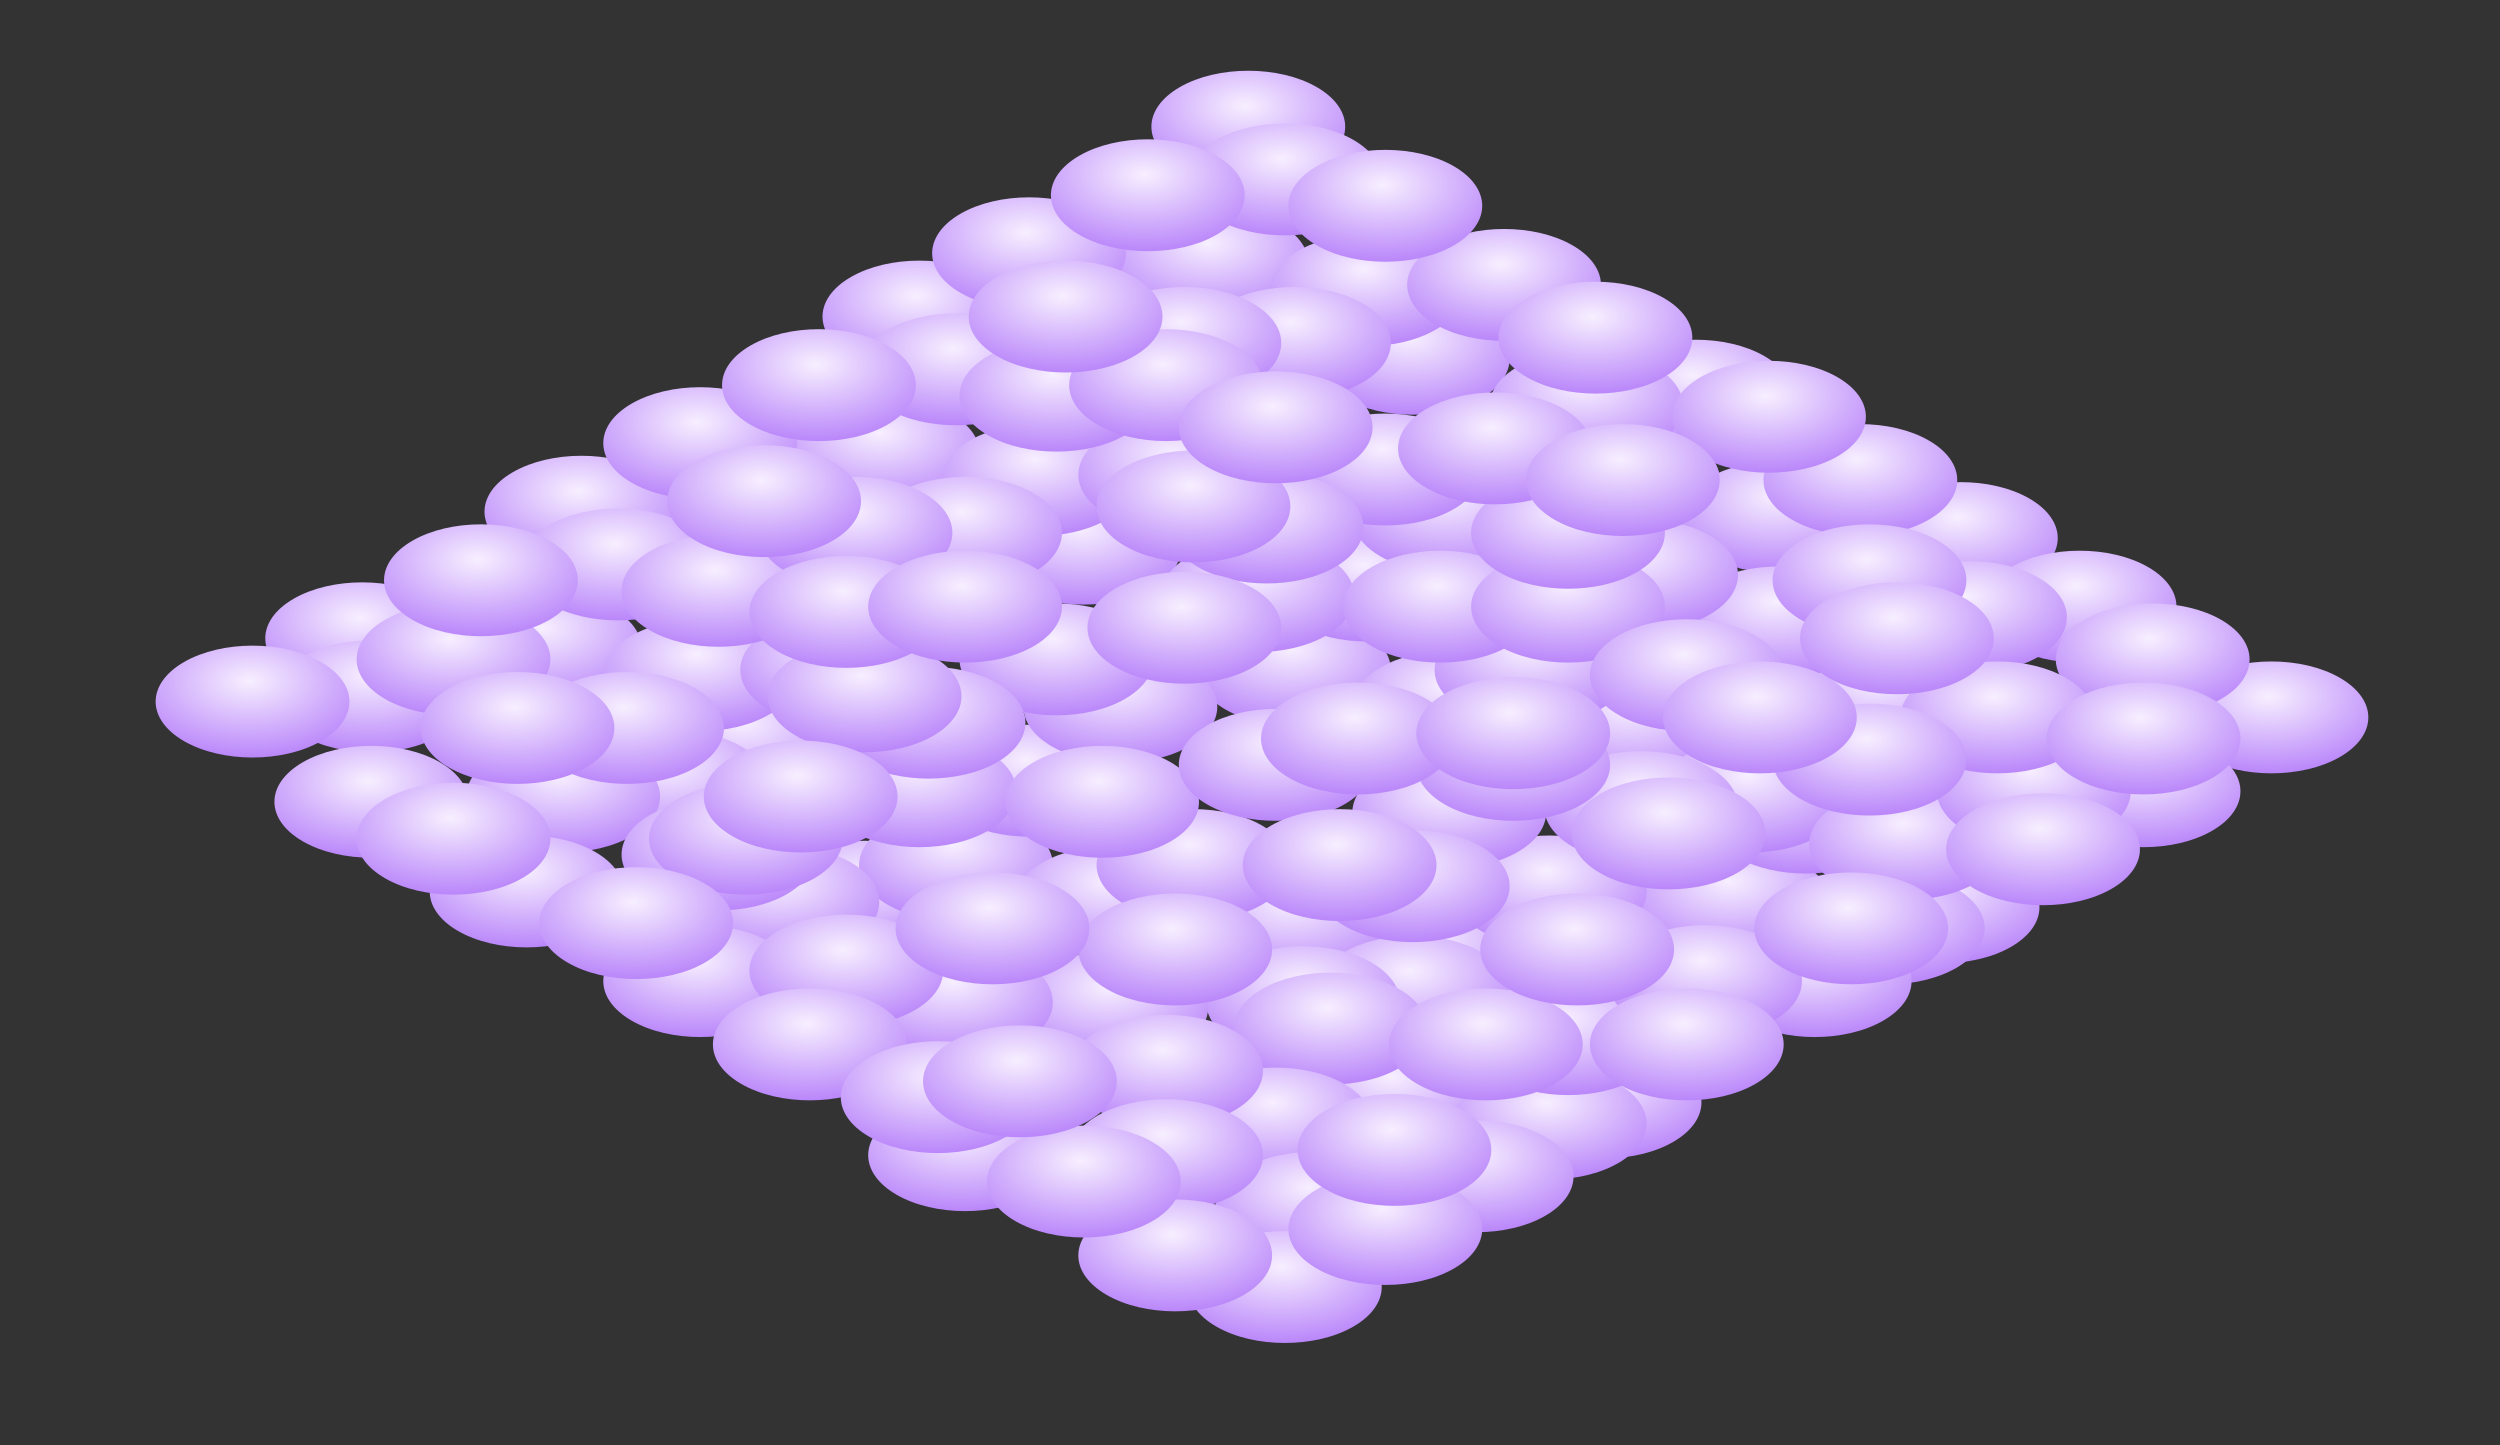 <svg xmlns="http://www.w3.org/2000/svg" width="237" height="137" fill="none"><rect width="100%" height="100%" fill="#333333" stroke="none"/><g clip-path="url(#a)"><circle cx="7.5" cy="7.5" r="7.5" fill="url(#b)" transform="matrix(.866 .5 -.866 .5 118.338 4.51)"/><circle cx="7.5" cy="7.5" r="7.5" fill="url(#c)" transform="matrix(.866 .5 -.866 .5 87.16 22.51)"/><circle cx="7.5" cy="7.5" r="7.5" fill="url(#d)" transform="matrix(.866 .5 -.866 .5 167.701 65.01)"/><circle cx="7.5" cy="7.5" r="7.5" fill="url(#e)" transform="matrix(.866 .5 -.866 .5 55.117 41.01)"/><circle cx="7.5" cy="7.5" r="7.5" fill="url(#f)" transform="matrix(.866 .5 -.866 .5 135.658 83.51)"/><circle cx="7.5" cy="7.5" r="7.5" fill="url(#g)" transform="matrix(.866 .5 -.866 .5 215.332 60.51)"/><circle cx="7.5" cy="7.5" r="7.5" fill="url(#h)" transform="matrix(.866 .5 -.866 .5 184.156 78.51)"/><circle cx="7.5" cy="7.5" r="7.5" fill="url(#i)" transform="matrix(.866 .5 -.866 .5 152.113 97.01)"/><circle cx="7.5" cy="7.5" r="7.5" fill="url(#j)" transform="matrix(.866 .5 -.866 .5 81.965 77.51)"/><circle cx="7.5" cy="7.5" r="7.5" fill="url(#k)" transform="matrix(.866 .5 -.866 .5 185.889 43.51)"/><circle cx="7.5" cy="7.5" r="7.5" fill="url(#l)" transform="matrix(.866 .5 -.866 .5 154.711 61.51)"/><circle cx="7.5" cy="7.5" r="7.5" fill="url(#m)" transform="matrix(.866 .5 -.866 .5 122.668 80.01)"/><circle cx="7.5" cy="7.5" r="7.5" fill="url(#n)" transform="matrix(.866 .5 -.866 .5 52.52 60.51)"/><circle cx="7.5" cy="7.5" r="7.5" fill="url(#o)" transform="matrix(.866 .5 -.866 .5 153.846 38.01)"/><circle cx="7.5" cy="7.5" r="7.5" fill="url(#p)" transform="matrix(.866 .5 -.866 .5 122.668 56.01)"/><circle cx="7.5" cy="7.5" r="7.5" fill="url(#q)" transform="matrix(.866 .5 -.866 .5 90.625 74.51)"/><circle cx="7.5" cy="7.5" r="7.5" fill="url(#r)" transform="matrix(.866 .5 -.866 .5 133.926 26.51)"/><circle cx="7.5" cy="7.5" r="7.5" fill="url(#s)" transform="matrix(.866 .5 -.866 .5 102.75 44.51)"/><circle cx="7.5" cy="7.5" r="7.5" fill="url(#t)" transform="matrix(.866 .5 -.866 .5 70.707 63.01)"/><circle cx="7.5" cy="7.5" r="7.5" fill="url(#u)" transform="matrix(.866 .5 -.866 .5 114.873 17.51)"/><circle cx="7.5" cy="7.5" r="7.5" fill="url(#v)" transform="matrix(.866 .5 -.866 .5 83.697 35.51)"/><circle cx="7.5" cy="7.5" r="7.5" fill="url(#w)" transform="matrix(.866 .5 -.866 .5 164.236 78.01)"/><circle cx="7.5" cy="7.5" r="7.5" fill="url(#x)" transform="matrix(.866 .5 -.866 .5 51.654 54.01)"/><circle cx="7.5" cy="7.5" r="7.5" fill="url(#y)" transform="matrix(.866 .5 -.866 .5 132.193 96.51)"/><circle cx="7.5" cy="7.5" r="7.5" fill="url(#z)" transform="matrix(.866 .5 -.866 .5 97.553 16.51)"/><circle cx="7.5" cy="7.5" r="7.5" fill="url(#A)" transform="matrix(.866 .5 -.866 .5 178.094 59.01)"/><circle cx="7.5" cy="7.5" r="7.5" fill="url(#B)" transform="matrix(.866 .5 -.866 .5 66.377 34.51)"/><circle cx="7.5" cy="7.5" r="7.5" fill="url(#C)" transform="matrix(.866 .5 -.866 .5 146.916 77.01)"/><circle cx="7.5" cy="7.5" r="7.5" fill="url(#D)" transform="matrix(.866 .5 -.866 .5 34.334 53.01)"/><circle cx="7.5" cy="7.5" r="7.5" fill="url(#E)" transform="matrix(.866 .5 -.866 .5 121.803 9.51)"/><circle cx="7.5" cy="7.5" r="7.5" fill="url(#F)" transform="matrix(.866 .5 -.866 .5 90.625 27.51)"/><circle cx="7.5" cy="7.5" r="7.5" fill="url(#G)" transform="matrix(.866 .5 -.866 .5 171.166 70.01)"/><circle cx="7.5" cy="7.5" r="7.5" fill="url(#H)" transform="matrix(.866 .5 -.866 .5 58.582 46.01)"/><circle cx="7.5" cy="7.5" r="7.5" fill="url(#I)" transform="matrix(.866 .5 -.866 .5 139.123 88.51)"/><circle cx="7.5" cy="7.5" r="7.5" fill="url(#J)" transform="matrix(.866 .5 -.866 .5 129.596 20.01)"/><circle cx="7.5" cy="7.5" r="7.5" fill="url(#K)" transform="matrix(.866 .5 -.866 .5 98.42 38.01)"/><circle cx="7.5" cy="7.5" r="7.5" fill="url(#L)" transform="matrix(.866 .5 -.866 .5 178.959 80.51)"/><circle cx="7.5" cy="7.5" r="7.5" fill="url(#M)" transform="matrix(.866 .5 -.866 .5 66.377 56.51)"/><circle cx="7.5" cy="7.5" r="7.5" fill="url(#N)" transform="matrix(.866 .5 -.866 .5 146.916 99.01)"/><circle cx="7.5" cy="7.5" r="7.5" fill="url(#O)" transform="matrix(.866 .5 -.866 .5 142.586 19.51)"/><circle cx="7.5" cy="7.5" r="7.5" fill="url(#P)" transform="matrix(.866 .5 -.866 .5 111.41 37.51)"/><circle cx="7.5" cy="7.5" r="7.5" fill="url(#Q)" transform="matrix(.866 .5 -.866 .5 79.367 56.01)"/><circle cx="7.5" cy="7.5" r="7.5" fill="url(#R)" transform="matrix(.866 .5 -.866 .5 160.773 30.01)"/><circle cx="7.5" cy="7.5" r="7.5" fill="url(#S)" transform="matrix(.866 .5 -.866 .5 129.596 48.01)"/><circle cx="7.5" cy="7.5" r="7.5" fill="url(#T)" transform="matrix(.866 .5 -.866 .5 97.553 66.51)"/><circle cx="7.5" cy="7.5" r="7.5" fill="url(#U)" transform="matrix(.866 .5 -.866 .5 150.381 31.01)"/><circle cx="7.5" cy="7.5" r="7.5" fill="url(#V)" transform="matrix(.866 .5 -.866 .5 119.203 49.01)"/><circle cx="7.5" cy="7.5" r="7.5" fill="url(#W)" transform="matrix(.866 .5 -.866 .5 87.16 67.51)"/><circle cx="7.5" cy="7.5" r="7.5" fill="url(#X)" transform="matrix(.866 .5 -.866 .5 168.566 41.51)"/><circle cx="7.5" cy="7.5" r="7.5" fill="url(#Y)" transform="matrix(.866 .5 -.866 .5 137.391 59.51)"/><circle cx="7.5" cy="7.5" r="7.5" fill="url(#Z)" transform="matrix(.866 .5 -.866 .5 105.348 78.01)"/><circle cx="7.5" cy="7.5" r="7.5" fill="url(#aa)" transform="matrix(.866 .5 -.866 .5 35.2 58.51)"/><circle cx="7.5" cy="7.5" r="7.5" fill="url(#ab)" transform="matrix(.866 .5 -.866 .5 176.361 38.01)"/><circle cx="7.5" cy="7.5" r="7.5" fill="url(#ac)" transform="matrix(.866 .5 -.866 .5 145.186 56.01)"/><circle cx="7.5" cy="7.5" r="7.5" fill="url(#ad)" transform="matrix(.866 .5 -.866 .5 113.143 74.51)"/><circle cx="7.5" cy="7.5" r="7.5" fill="url(#ae)" transform="matrix(.866 .5 -.866 .5 42.994 55.01)"/><circle cx="7.5" cy="7.5" r="7.5" fill="url(#af)" transform="matrix(.866 .5 -.866 .5 197.146 50.01)"/><circle cx="7.5" cy="7.5" r="7.5" fill="url(#ag)" transform="matrix(.866 .5 -.866 .5 165.969 68.01)"/><circle cx="7.5" cy="7.5" r="7.5" fill="url(#ah)" transform="matrix(.866 .5 -.866 .5 133.926 86.51)"/><circle cx="7.5" cy="7.5" r="7.5" fill="url(#ai)" transform="matrix(.866 .5 -.866 .5 63.777 67.01)"/><circle cx="7.5" cy="7.5" r="7.5" fill="url(#aj)" transform="matrix(.866 .5 -.866 .5 186.754 51.01)"/><circle cx="7.5" cy="7.5" r="7.5" fill="url(#ak)" transform="matrix(.866 .5 -.866 .5 155.576 69.01)"/><circle cx="7.5" cy="7.5" r="7.5" fill="url(#al)" transform="matrix(.866 .5 -.866 .5 123.533 87.51)"/><circle cx="7.5" cy="7.5" r="7.5" fill="url(#am)" transform="matrix(.866 .5 -.866 .5 53.387 68.01)"/><circle cx="7.5" cy="7.5" r="7.5" fill="url(#an)" transform="matrix(.866 .5 -.866 .5 137.391 41.51)"/><circle cx="7.5" cy="7.5" r="7.5" fill="url(#ao)" transform="matrix(.866 .5 -.866 .5 106.213 59.51)"/><circle cx="7.5" cy="7.5" r="7.5" fill="url(#ap)" transform="matrix(.866 .5 -.866 .5 74.17 78.01)"/><circle cx="7.5" cy="7.5" r="7.5" fill="url(#aq)" transform="matrix(.866 .5 -.866 .5 122.668 25.01)"/><circle cx="7.5" cy="7.5" r="7.5" fill="url(#ar)" transform="matrix(.866 .5 -.866 .5 203.209 67.51)"/><circle cx="7.5" cy="7.5" r="7.5" fill="url(#as)" transform="matrix(.866 .5 -.866 .5 91.49 43.01)"/><circle cx="7.5" cy="7.5" r="7.5" fill="url(#at)" transform="matrix(.866 .5 -.866 .5 172.031 85.51)"/><circle cx="7.5" cy="7.5" r="7.5" fill="url(#au)" transform="matrix(.866 .5 -.866 .5 59.447 61.51)"/><circle cx="7.5" cy="7.5" r="7.5" fill="url(#av)" transform="matrix(.866 .5 -.866 .5 139.988 104.011)"/><circle cx="7.5" cy="7.5" r="7.5" fill="url(#aw)" transform="matrix(.866 .5 -.866 .5 131.328 37.01)"/><circle cx="7.5" cy="7.5" r="7.5" fill="url(#ax)" transform="matrix(.866 .5 -.866 .5 100.15 55.01)"/><circle cx="7.5" cy="7.5" r="7.5" fill="url(#ay)" transform="matrix(.866 .5 -.866 .5 68.11 73.51)"/><circle cx="7.5" cy="7.5" r="7.5" fill="url(#az)" transform="matrix(.866 .5 -.866 .5 168.566 51.51)"/><circle cx="7.5" cy="7.5" r="7.5" fill="url(#aA)" transform="matrix(.866 .5 -.866 .5 137.391 69.51)"/><circle cx="7.5" cy="7.5" r="7.5" fill="url(#aB)" transform="matrix(.866 .5 -.866 .5 105.348 88.01)"/><circle cx="7.5" cy="7.5" r="7.5" fill="url(#aC)" transform="matrix(.866 .5 -.866 .5 35.2 68.51)"/><circle cx="7.5" cy="7.5" r="7.5" fill="url(#aD)" transform="matrix(.866 .5 -.866 .5 131.328 12.01)"/><circle cx="7.5" cy="7.5" r="7.5" fill="url(#aE)" transform="matrix(.866 .5 -.866 .5 100.15 30.01)"/><circle cx="7.5" cy="7.5" r="7.5" fill="url(#aF)" transform="matrix(.866 .5 -.866 .5 180.691 72.51)"/><circle cx="7.5" cy="7.5" r="7.5" fill="url(#aG)" transform="matrix(.866 .5 -.866 .5 68.11 48.51)"/><circle cx="7.5" cy="7.5" r="7.5" fill="url(#aH)" transform="matrix(.866 .5 -.866 .5 148.648 91.01)"/><circle cx="7.5" cy="7.5" r="7.5" fill="url(#aI)" transform="matrix(.866 .5 -.866 .5 167.701 32.01)"/><circle cx="7.5" cy="7.5" r="7.5" fill="url(#aJ)" transform="matrix(.866 .5 -.866 .5 136.525 50.01)"/><circle cx="7.5" cy="7.5" r="7.5" fill="url(#aK)" transform="matrix(.866 .5 -.866 .5 104.482 68.51)"/><circle cx="7.5" cy="7.5" r="7.5" fill="url(#aL)" transform="matrix(.866 .5 -.866 .5 151.246 24.51)"/><circle cx="7.5" cy="7.5" r="7.5" fill="url(#aM)" transform="matrix(.866 .5 -.866 .5 120.07 42.51)"/><circle cx="7.5" cy="7.5" r="7.5" fill="url(#aN)" transform="matrix(.866 .5 -.866 .5 88.027 61.01)"/><circle cx="7.5" cy="7.5" r="7.5" fill="url(#aO)" transform="matrix(.866 .5 -.866 .5 108.812 11.01)"/><circle cx="7.5" cy="7.5" r="7.5" fill="url(#aP)" transform="matrix(.866 .5 -.866 .5 77.635 29.01)"/><circle cx="7.5" cy="7.5" r="7.5" fill="url(#aQ)" transform="matrix(.866 .5 -.866 .5 158.176 71.51)"/><circle cx="7.5" cy="7.5" r="7.5" fill="url(#aR)" transform="matrix(.866 .5 -.866 .5 45.592 47.51)"/><circle cx="7.5" cy="7.5" r="7.5" fill="url(#aS)" transform="matrix(.866 .5 -.866 .5 126.133 90.01)"/><circle cx="7.5" cy="7.5" r="7.5" fill="url(#aT)" transform="matrix(.866 .5 -.866 .5 112.275 25.01)"/><circle cx="7.5" cy="7.5" r="7.5" fill="url(#aU)" transform="matrix(.866 .5 -.866 .5 192.816 67.51)"/><circle cx="7.5" cy="7.5" r="7.5" fill="url(#aV)" transform="matrix(.866 .5 -.866 .5 81.1 43.01)"/><circle cx="7.5" cy="7.5" r="7.5" fill="url(#aW)" transform="matrix(.866 .5 -.866 .5 161.639 85.51)"/><circle cx="7.5" cy="7.5" r="7.5" fill="url(#aX)" transform="matrix(.866 .5 -.866 .5 49.057 61.51)"/><circle cx="7.5" cy="7.5" r="7.5" fill="url(#aY)" transform="matrix(.866 .5 -.866 .5 113.143 40.51)"/><circle cx="7.5" cy="7.5" r="7.5" fill="url(#aZ)" transform="matrix(.866 .5 -.866 .5 81.965 58.51)"/><circle cx="7.5" cy="7.5" r="7.5" fill="url(#ba)" transform="matrix(.866 .5 -.866 .5 49.922 77.01)"/><circle cx="7.5" cy="7.5" r="7.5" fill="url(#bb)" transform="matrix(.866 .5 -.866 .5 204.074 55.01)"/><circle cx="7.5" cy="7.5" r="7.5" fill="url(#bc)" transform="matrix(.866 .5 -.866 .5 155.576 47.01)"/><circle cx="7.5" cy="7.5" r="7.5" fill="url(#bd)" transform="matrix(.866 .5 -.866 .5 120.936 65.01)"/><circle cx="7.5" cy="7.5" r="7.5" fill="url(#be)" transform="matrix(.866 .5 -.866 .5 120.936 99.01)"/><circle cx="7.5" cy="7.5" r="7.5" fill="url(#bf)" transform="matrix(.866 .5 -.866 .5 90.625 87.51)"/><circle cx="7.5" cy="7.5" r="7.5" fill="url(#bg)" transform="matrix(.866 .5 -.866 .5 140.855 91.51)"/><circle cx="7.5" cy="7.5" r="7.5" fill="url(#bh)" transform="matrix(.866 .5 -.866 .5 23.941 59.01)"/><circle cx="7.5" cy="7.5" r="7.5" fill="url(#bi)" transform="matrix(.866 .5 -.866 .5 66.377 85.51)"/><circle cx="7.5" cy="7.5" r="7.5" fill="url(#bj)" transform="matrix(.866 .5 -.866 .5 70.707 72.01)"/><circle cx="7.5" cy="7.5" r="7.5" fill="url(#bk)" transform="matrix(.866 .5 -.866 .5 124.4 107.011)"/><circle cx="7.5" cy="7.5" r="7.5" fill="url(#bl)" transform="matrix(.866 .5 -.866 .5 149.516 82.51)"/><circle cx="7.5" cy="7.5" r="7.5" fill="url(#bm)" transform="matrix(.866 .5 -.866 .5 189.352 60.51)"/><circle cx="7.5" cy="7.5" r="7.5" fill="url(#bn)" transform="matrix(.866 .5 -.866 .5 148.648 50.01)"/><circle cx="7.5" cy="7.5" r="7.5" fill="url(#bo)" transform="matrix(.866 .5 -.866 .5 148.648 43.01)"/><circle cx="7.5" cy="7.5" r="7.5" fill="url(#bp)" transform="matrix(.866 .5 -.866 .5 110.543 29.01)"/><circle cx="7.5" cy="7.5" r="7.5" fill="url(#bq)" transform="matrix(.866 .5 -.866 .5 159.906 56.51)"/><circle cx="7.5" cy="7.5" r="7.5" fill="url(#br)" transform="matrix(.866 .5 -.866 .5 110.543 94.01)"/><circle cx="7.5" cy="7.5" r="7.5" fill="url(#bs)" transform="matrix(.866 .5 -.866 .5 80.232 84.51)"/><circle cx="7.5" cy="7.5" r="7.5" fill="url(#bt)" transform="matrix(.866 .5 -.866 .5 121.803 114.511)"/><circle cx="7.5" cy="7.5" r="7.5" fill="url(#bu)" transform="matrix(.866 .5 -.866 .5 131.328 109.011)"/><circle cx="7.5" cy="7.5" r="7.5" fill="url(#bv)" transform="matrix(.866 .5 -.866 .5 91.49 102.011)"/><circle cx="7.5" cy="7.5" r="7.5" fill="url(#bw)" transform="matrix(.866 .5 -.866 .5 110.543 102.011)"/><circle cx="7.5" cy="7.5" r="7.5" fill="url(#bx)" transform="matrix(.866 .5 -.866 .5 111.41 82.51)"/><circle cx="7.5" cy="7.5" r="7.5" fill="url(#by)" transform="matrix(.866 .5 -.866 .5 133.926 76.51)"/><circle cx="7.5" cy="7.5" r="7.5" fill="url(#bz)" transform="matrix(.866 .5 -.866 .5 143.453 65.01)"/><circle cx="7.5" cy="7.5" r="7.5" fill="url(#bA)" transform="matrix(.866 .5 -.866 .5 177.229 64.51)"/><circle cx="7.5" cy="7.5" r="7.5" fill="url(#bB)" transform="matrix(.866 .5 -.866 .5 203.209 62.51)"/><circle cx="7.5" cy="7.5" r="7.5" fill="url(#bC)" transform="matrix(.866 .5 -.866 .5 80.232 50.51)"/><circle cx="7.5" cy="7.5" r="7.5" fill="url(#bD)" transform="matrix(.866 .5 -.866 .5 128.73 62.51)"/><circle cx="7.5" cy="7.5" r="7.5" fill="url(#bE)" transform="matrix(.866 .5 -.866 .5 75.902 68.01)"/><circle cx="7.5" cy="7.5" r="7.5" fill="url(#bF)" transform="matrix(.866 .5 -.866 .5 42.994 72.01)"/><circle cx="7.5" cy="7.5" r="7.5" fill="url(#bG)" transform="matrix(.866 .5 -.866 .5 76.77 91.51)"/><circle cx="7.5" cy="7.5" r="7.5" fill="url(#bH)" transform="matrix(.866 .5 -.866 .5 111.41 111.511)"/><circle cx="7.5" cy="7.5" r="7.5" fill="url(#bI)" transform="matrix(.866 .5 -.866 .5 88.893 96.51)"/><circle cx="7.5" cy="7.5" r="7.5" fill="url(#bJ)" transform="matrix(.866 .5 -.866 .5 112.275 52.01)"/><circle cx="7.5" cy="7.5" r="7.5" fill="url(#bK)" transform="matrix(.866 .5 -.866 .5 177.229 47.51)"/><circle cx="7.5" cy="7.5" r="7.5" fill="url(#bL)" transform="matrix(.866 .5 -.866 .5 141.721 35.01)"/><circle cx="7.5" cy="7.5" r="7.5" fill="url(#bM)" transform="matrix(.866 .5 -.866 .5 120.936 33.01)"/><circle cx="7.5" cy="7.5" r="7.5" fill="url(#bN)" transform="matrix(.866 .5 -.866 .5 193.682 73.01)"/><circle cx="7.5" cy="7.5" r="7.5" fill="url(#bO)" transform="matrix(.866 .5 -.866 .5 126.998 74.51)"/><circle cx="7.5" cy="7.5" r="7.5" fill="url(#bP)" transform="matrix(.866 .5 -.866 .5 143.453 62.01)"/><circle cx="7.5" cy="7.5" r="7.5" fill="url(#bQ)" transform="matrix(.866 .5 -.866 .5 159.906 91.51)"/><circle cx="7.5" cy="7.5" r="7.5" fill="url(#bR)" transform="matrix(.866 .5 -.866 .5 153.846 38.01)"/><circle cx="7.5" cy="7.5" r="7.5" fill="url(#bS)" transform="matrix(.866 .5 -.866 .5 101.018 22.51)"/><circle cx="7.5" cy="7.5" r="7.5" fill="url(#bT)" transform="matrix(.866 .5 -.866 .5 91.49 50.01)"/><circle cx="7.5" cy="7.5" r="7.5" fill="url(#bU)" transform="matrix(.866 .5 -.866 .5 166.836 60.51)"/><circle cx="7.5" cy="7.5" r="7.5" fill="url(#bV)" transform="matrix(.866 .5 -.866 .5 179.826 53.01)"/><circle cx="7.5" cy="7.5" r="7.5" fill="url(#bW)" transform="matrix(.866 .5 -.866 .5 175.496 80.51)"/><circle cx="7.5" cy="7.5" r="7.5" fill="url(#bX)" transform="matrix(.866 .5 -.866 .5 132.193 101.511)"/><circle cx="7.5" cy="7.5" r="7.5" fill="url(#bY)" transform="matrix(.866 .5 -.866 .5 72.44 40.01)"/><circle cx="7.5" cy="7.5" r="7.5" fill="url(#bZ)" transform="matrix(.866 .5 -.866 .5 94.09 80.51)"/><circle cx="7.5" cy="7.5" r="7.5" fill="url(#ca)" transform="matrix(.866 .5 -.866 .5 102.75 104.511)"/><circle cx="7.5" cy="7.5" r="7.5" fill="url(#cb)" transform="matrix(.866 .5 -.866 .5 96.688 95.01)"/><circle cx="7.5" cy="7.5" r="7.5" fill="url(#cc)" transform="matrix(.866 .5 -.866 .5 60.315 80.01)"/></g><defs><radialGradient id="b" cx="0" cy="0" r="1" gradientTransform="rotate(65.225 -1.787 7.044) scale(10.227)" gradientUnits="userSpaceOnUse"><stop stop-color="#F7EFFF"/><stop offset="1" stop-color="#BA87FA"/></radialGradient><radialGradient id="c" cx="0" cy="0" r="1" gradientTransform="rotate(65.225 -1.787 7.044) scale(10.227)" gradientUnits="userSpaceOnUse"><stop stop-color="#F7EFFF"/><stop offset="1" stop-color="#BA87FA"/></radialGradient><radialGradient id="d" cx="0" cy="0" r="1" gradientTransform="rotate(65.225 -1.787 7.044) scale(10.227)" gradientUnits="userSpaceOnUse"><stop stop-color="#F7EFFF"/><stop offset="1" stop-color="#BA87FA"/></radialGradient><radialGradient id="e" cx="0" cy="0" r="1" gradientTransform="rotate(65.225 -1.787 7.044) scale(10.227)" gradientUnits="userSpaceOnUse"><stop stop-color="#F7EFFF"/><stop offset="1" stop-color="#BA87FA"/></radialGradient><radialGradient id="f" cx="0" cy="0" r="1" gradientTransform="rotate(65.225 -1.787 7.044) scale(10.227)" gradientUnits="userSpaceOnUse"><stop stop-color="#F7EFFF"/><stop offset="1" stop-color="#BA87FA"/></radialGradient><radialGradient id="g" cx="0" cy="0" r="1" gradientTransform="rotate(65.225 -1.787 7.044) scale(10.227)" gradientUnits="userSpaceOnUse"><stop stop-color="#F7EFFF"/><stop offset="1" stop-color="#BA87FA"/></radialGradient><radialGradient id="h" cx="0" cy="0" r="1" gradientTransform="rotate(65.225 -1.787 7.044) scale(10.227)" gradientUnits="userSpaceOnUse"><stop stop-color="#F7EFFF"/><stop offset="1" stop-color="#BA87FA"/></radialGradient><radialGradient id="i" cx="0" cy="0" r="1" gradientTransform="rotate(65.225 -1.787 7.044) scale(10.227)" gradientUnits="userSpaceOnUse"><stop stop-color="#F7EFFF"/><stop offset="1" stop-color="#BA87FA"/></radialGradient><radialGradient id="j" cx="0" cy="0" r="1" gradientTransform="rotate(65.225 -1.787 7.044) scale(10.227)" gradientUnits="userSpaceOnUse"><stop stop-color="#F7EFFF"/><stop offset="1" stop-color="#BA87FA"/></radialGradient><radialGradient id="k" cx="0" cy="0" r="1" gradientTransform="rotate(65.225 -1.787 7.044) scale(10.227)" gradientUnits="userSpaceOnUse"><stop stop-color="#F7EFFF"/><stop offset="1" stop-color="#BA87FA"/></radialGradient><radialGradient id="l" cx="0" cy="0" r="1" gradientTransform="rotate(65.225 -1.787 7.044) scale(10.227)" gradientUnits="userSpaceOnUse"><stop stop-color="#F7EFFF"/><stop offset="1" stop-color="#BA87FA"/></radialGradient><radialGradient id="m" cx="0" cy="0" r="1" gradientTransform="rotate(65.225 -1.787 7.044) scale(10.227)" gradientUnits="userSpaceOnUse"><stop stop-color="#F7EFFF"/><stop offset="1" stop-color="#BA87FA"/></radialGradient><radialGradient id="n" cx="0" cy="0" r="1" gradientTransform="rotate(65.225 -1.787 7.044) scale(10.227)" gradientUnits="userSpaceOnUse"><stop stop-color="#F7EFFF"/><stop offset="1" stop-color="#BA87FA"/></radialGradient><radialGradient id="o" cx="0" cy="0" r="1" gradientTransform="rotate(65.225 -1.787 7.044) scale(10.227)" gradientUnits="userSpaceOnUse"><stop stop-color="#F7EFFF"/><stop offset="1" stop-color="#BA87FA"/></radialGradient><radialGradient id="p" cx="0" cy="0" r="1" gradientTransform="rotate(65.225 -1.787 7.044) scale(10.227)" gradientUnits="userSpaceOnUse"><stop stop-color="#F7EFFF"/><stop offset="1" stop-color="#BA87FA"/></radialGradient><radialGradient id="q" cx="0" cy="0" r="1" gradientTransform="rotate(65.225 -1.787 7.044) scale(10.227)" gradientUnits="userSpaceOnUse"><stop stop-color="#F7EFFF"/><stop offset="1" stop-color="#BA87FA"/></radialGradient><radialGradient id="r" cx="0" cy="0" r="1" gradientTransform="rotate(65.225 -1.787 7.044) scale(10.227)" gradientUnits="userSpaceOnUse"><stop stop-color="#F7EFFF"/><stop offset="1" stop-color="#BA87FA"/></radialGradient><radialGradient id="s" cx="0" cy="0" r="1" gradientTransform="rotate(65.225 -1.787 7.044) scale(10.227)" gradientUnits="userSpaceOnUse"><stop stop-color="#F7EFFF"/><stop offset="1" stop-color="#BA87FA"/></radialGradient><radialGradient id="t" cx="0" cy="0" r="1" gradientTransform="rotate(65.225 -1.787 7.044) scale(10.227)" gradientUnits="userSpaceOnUse"><stop stop-color="#F7EFFF"/><stop offset="1" stop-color="#BA87FA"/></radialGradient><radialGradient id="u" cx="0" cy="0" r="1" gradientTransform="rotate(65.225 -1.787 7.044) scale(10.227)" gradientUnits="userSpaceOnUse"><stop stop-color="#F7EFFF"/><stop offset="1" stop-color="#BA87FA"/></radialGradient><radialGradient id="v" cx="0" cy="0" r="1" gradientTransform="rotate(65.225 -1.787 7.044) scale(10.227)" gradientUnits="userSpaceOnUse"><stop stop-color="#F7EFFF"/><stop offset="1" stop-color="#BA87FA"/></radialGradient><radialGradient id="w" cx="0" cy="0" r="1" gradientTransform="rotate(65.225 -1.787 7.044) scale(10.227)" gradientUnits="userSpaceOnUse"><stop stop-color="#F7EFFF"/><stop offset="1" stop-color="#BA87FA"/></radialGradient><radialGradient id="x" cx="0" cy="0" r="1" gradientTransform="rotate(65.225 -1.787 7.044) scale(10.227)" gradientUnits="userSpaceOnUse"><stop stop-color="#F7EFFF"/><stop offset="1" stop-color="#BA87FA"/></radialGradient><radialGradient id="y" cx="0" cy="0" r="1" gradientTransform="rotate(65.225 -1.787 7.044) scale(10.227)" gradientUnits="userSpaceOnUse"><stop stop-color="#F7EFFF"/><stop offset="1" stop-color="#BA87FA"/></radialGradient><radialGradient id="z" cx="0" cy="0" r="1" gradientTransform="rotate(65.225 -1.787 7.044) scale(10.227)" gradientUnits="userSpaceOnUse"><stop stop-color="#F7EFFF"/><stop offset="1" stop-color="#BA87FA"/></radialGradient><radialGradient id="A" cx="0" cy="0" r="1" gradientTransform="rotate(65.225 -1.787 7.044) scale(10.227)" gradientUnits="userSpaceOnUse"><stop stop-color="#F7EFFF"/><stop offset="1" stop-color="#BA87FA"/></radialGradient><radialGradient id="B" cx="0" cy="0" r="1" gradientTransform="rotate(65.225 -1.787 7.044) scale(10.227)" gradientUnits="userSpaceOnUse"><stop stop-color="#F7EFFF"/><stop offset="1" stop-color="#BA87FA"/></radialGradient><radialGradient id="C" cx="0" cy="0" r="1" gradientTransform="rotate(65.225 -1.787 7.044) scale(10.227)" gradientUnits="userSpaceOnUse"><stop stop-color="#F7EFFF"/><stop offset="1" stop-color="#BA87FA"/></radialGradient><radialGradient id="D" cx="0" cy="0" r="1" gradientTransform="rotate(65.225 -1.787 7.044) scale(10.227)" gradientUnits="userSpaceOnUse"><stop stop-color="#F7EFFF"/><stop offset="1" stop-color="#BA87FA"/></radialGradient><radialGradient id="E" cx="0" cy="0" r="1" gradientTransform="rotate(65.225 -1.787 7.044) scale(10.227)" gradientUnits="userSpaceOnUse"><stop stop-color="#F7EFFF"/><stop offset="1" stop-color="#BA87FA"/></radialGradient><radialGradient id="F" cx="0" cy="0" r="1" gradientTransform="rotate(65.225 -1.787 7.044) scale(10.227)" gradientUnits="userSpaceOnUse"><stop stop-color="#F7EFFF"/><stop offset="1" stop-color="#BA87FA"/></radialGradient><radialGradient id="G" cx="0" cy="0" r="1" gradientTransform="rotate(65.225 -1.787 7.044) scale(10.227)" gradientUnits="userSpaceOnUse"><stop stop-color="#F7EFFF"/><stop offset="1" stop-color="#BA87FA"/></radialGradient><radialGradient id="H" cx="0" cy="0" r="1" gradientTransform="rotate(65.225 -1.787 7.044) scale(10.227)" gradientUnits="userSpaceOnUse"><stop stop-color="#F7EFFF"/><stop offset="1" stop-color="#BA87FA"/></radialGradient><radialGradient id="I" cx="0" cy="0" r="1" gradientTransform="rotate(65.225 -1.787 7.044) scale(10.227)" gradientUnits="userSpaceOnUse"><stop stop-color="#F7EFFF"/><stop offset="1" stop-color="#BA87FA"/></radialGradient><radialGradient id="J" cx="0" cy="0" r="1" gradientTransform="rotate(65.225 -1.787 7.044) scale(10.227)" gradientUnits="userSpaceOnUse"><stop stop-color="#F7EFFF"/><stop offset="1" stop-color="#BA87FA"/></radialGradient><radialGradient id="K" cx="0" cy="0" r="1" gradientTransform="rotate(65.225 -1.787 7.044) scale(10.227)" gradientUnits="userSpaceOnUse"><stop stop-color="#F7EFFF"/><stop offset="1" stop-color="#BA87FA"/></radialGradient><radialGradient id="L" cx="0" cy="0" r="1" gradientTransform="rotate(65.225 -1.787 7.044) scale(10.227)" gradientUnits="userSpaceOnUse"><stop stop-color="#F7EFFF"/><stop offset="1" stop-color="#BA87FA"/></radialGradient><radialGradient id="M" cx="0" cy="0" r="1" gradientTransform="rotate(65.225 -1.787 7.044) scale(10.227)" gradientUnits="userSpaceOnUse"><stop stop-color="#F7EFFF"/><stop offset="1" stop-color="#BA87FA"/></radialGradient><radialGradient id="N" cx="0" cy="0" r="1" gradientTransform="rotate(65.225 -1.787 7.044) scale(10.227)" gradientUnits="userSpaceOnUse"><stop stop-color="#F7EFFF"/><stop offset="1" stop-color="#BA87FA"/></radialGradient><radialGradient id="O" cx="0" cy="0" r="1" gradientTransform="rotate(65.225 -1.787 7.044) scale(10.227)" gradientUnits="userSpaceOnUse"><stop stop-color="#F7EFFF"/><stop offset="1" stop-color="#BA87FA"/></radialGradient><radialGradient id="P" cx="0" cy="0" r="1" gradientTransform="rotate(65.225 -1.787 7.044) scale(10.227)" gradientUnits="userSpaceOnUse"><stop stop-color="#F7EFFF"/><stop offset="1" stop-color="#BA87FA"/></radialGradient><radialGradient id="Q" cx="0" cy="0" r="1" gradientTransform="rotate(65.225 -1.787 7.044) scale(10.227)" gradientUnits="userSpaceOnUse"><stop stop-color="#F7EFFF"/><stop offset="1" stop-color="#BA87FA"/></radialGradient><radialGradient id="R" cx="0" cy="0" r="1" gradientTransform="rotate(65.225 -1.787 7.044) scale(10.227)" gradientUnits="userSpaceOnUse"><stop stop-color="#F7EFFF"/><stop offset="1" stop-color="#BA87FA"/></radialGradient><radialGradient id="S" cx="0" cy="0" r="1" gradientTransform="rotate(65.225 -1.787 7.044) scale(10.227)" gradientUnits="userSpaceOnUse"><stop stop-color="#F7EFFF"/><stop offset="1" stop-color="#BA87FA"/></radialGradient><radialGradient id="T" cx="0" cy="0" r="1" gradientTransform="rotate(65.225 -1.787 7.044) scale(10.227)" gradientUnits="userSpaceOnUse"><stop stop-color="#F7EFFF"/><stop offset="1" stop-color="#BA87FA"/></radialGradient><radialGradient id="U" cx="0" cy="0" r="1" gradientTransform="rotate(65.225 -1.787 7.044) scale(10.227)" gradientUnits="userSpaceOnUse"><stop stop-color="#F7EFFF"/><stop offset="1" stop-color="#BA87FA"/></radialGradient><radialGradient id="V" cx="0" cy="0" r="1" gradientTransform="rotate(65.225 -1.787 7.044) scale(10.227)" gradientUnits="userSpaceOnUse"><stop stop-color="#F7EFFF"/><stop offset="1" stop-color="#BA87FA"/></radialGradient><radialGradient id="W" cx="0" cy="0" r="1" gradientTransform="rotate(65.225 -1.787 7.044) scale(10.227)" gradientUnits="userSpaceOnUse"><stop stop-color="#F7EFFF"/><stop offset="1" stop-color="#BA87FA"/></radialGradient><radialGradient id="X" cx="0" cy="0" r="1" gradientTransform="rotate(65.225 -1.787 7.044) scale(10.227)" gradientUnits="userSpaceOnUse"><stop stop-color="#F7EFFF"/><stop offset="1" stop-color="#BA87FA"/></radialGradient><radialGradient id="Y" cx="0" cy="0" r="1" gradientTransform="rotate(65.225 -1.787 7.044) scale(10.227)" gradientUnits="userSpaceOnUse"><stop stop-color="#F7EFFF"/><stop offset="1" stop-color="#BA87FA"/></radialGradient><radialGradient id="Z" cx="0" cy="0" r="1" gradientTransform="rotate(65.225 -1.787 7.044) scale(10.227)" gradientUnits="userSpaceOnUse"><stop stop-color="#F7EFFF"/><stop offset="1" stop-color="#BA87FA"/></radialGradient><radialGradient id="aa" cx="0" cy="0" r="1" gradientTransform="rotate(65.225 -1.787 7.044) scale(10.227)" gradientUnits="userSpaceOnUse"><stop stop-color="#F7EFFF"/><stop offset="1" stop-color="#BA87FA"/></radialGradient><radialGradient id="ab" cx="0" cy="0" r="1" gradientTransform="rotate(65.225 -1.787 7.044) scale(10.227)" gradientUnits="userSpaceOnUse"><stop stop-color="#F7EFFF"/><stop offset="1" stop-color="#BA87FA"/></radialGradient><radialGradient id="ac" cx="0" cy="0" r="1" gradientTransform="rotate(65.225 -1.787 7.044) scale(10.227)" gradientUnits="userSpaceOnUse"><stop stop-color="#F7EFFF"/><stop offset="1" stop-color="#BA87FA"/></radialGradient><radialGradient id="ad" cx="0" cy="0" r="1" gradientTransform="rotate(65.225 -1.787 7.044) scale(10.227)" gradientUnits="userSpaceOnUse"><stop stop-color="#F7EFFF"/><stop offset="1" stop-color="#BA87FA"/></radialGradient><radialGradient id="ae" cx="0" cy="0" r="1" gradientTransform="rotate(65.225 -1.787 7.044) scale(10.227)" gradientUnits="userSpaceOnUse"><stop stop-color="#F7EFFF"/><stop offset="1" stop-color="#BA87FA"/></radialGradient><radialGradient id="af" cx="0" cy="0" r="1" gradientTransform="rotate(65.225 -1.787 7.044) scale(10.227)" gradientUnits="userSpaceOnUse"><stop stop-color="#F7EFFF"/><stop offset="1" stop-color="#BA87FA"/></radialGradient><radialGradient id="ag" cx="0" cy="0" r="1" gradientTransform="rotate(65.225 -1.787 7.044) scale(10.227)" gradientUnits="userSpaceOnUse"><stop stop-color="#F7EFFF"/><stop offset="1" stop-color="#BA87FA"/></radialGradient><radialGradient id="ah" cx="0" cy="0" r="1" gradientTransform="rotate(65.225 -1.787 7.044) scale(10.227)" gradientUnits="userSpaceOnUse"><stop stop-color="#F7EFFF"/><stop offset="1" stop-color="#BA87FA"/></radialGradient><radialGradient id="ai" cx="0" cy="0" r="1" gradientTransform="rotate(65.225 -1.787 7.044) scale(10.227)" gradientUnits="userSpaceOnUse"><stop stop-color="#F7EFFF"/><stop offset="1" stop-color="#BA87FA"/></radialGradient><radialGradient id="aj" cx="0" cy="0" r="1" gradientTransform="rotate(65.225 -1.787 7.044) scale(10.227)" gradientUnits="userSpaceOnUse"><stop stop-color="#F7EFFF"/><stop offset="1" stop-color="#BA87FA"/></radialGradient><radialGradient id="ak" cx="0" cy="0" r="1" gradientTransform="rotate(65.225 -1.787 7.044) scale(10.227)" gradientUnits="userSpaceOnUse"><stop stop-color="#F7EFFF"/><stop offset="1" stop-color="#BA87FA"/></radialGradient><radialGradient id="al" cx="0" cy="0" r="1" gradientTransform="rotate(65.225 -1.787 7.044) scale(10.227)" gradientUnits="userSpaceOnUse"><stop stop-color="#F7EFFF"/><stop offset="1" stop-color="#BA87FA"/></radialGradient><radialGradient id="am" cx="0" cy="0" r="1" gradientTransform="rotate(65.225 -1.787 7.044) scale(10.227)" gradientUnits="userSpaceOnUse"><stop stop-color="#F7EFFF"/><stop offset="1" stop-color="#BA87FA"/></radialGradient><radialGradient id="an" cx="0" cy="0" r="1" gradientTransform="rotate(65.225 -1.787 7.044) scale(10.227)" gradientUnits="userSpaceOnUse"><stop stop-color="#F7EFFF"/><stop offset="1" stop-color="#BA87FA"/></radialGradient><radialGradient id="ao" cx="0" cy="0" r="1" gradientTransform="rotate(65.225 -1.787 7.044) scale(10.227)" gradientUnits="userSpaceOnUse"><stop stop-color="#F7EFFF"/><stop offset="1" stop-color="#BA87FA"/></radialGradient><radialGradient id="ap" cx="0" cy="0" r="1" gradientTransform="rotate(65.225 -1.787 7.044) scale(10.227)" gradientUnits="userSpaceOnUse"><stop stop-color="#F7EFFF"/><stop offset="1" stop-color="#BA87FA"/></radialGradient><radialGradient id="aq" cx="0" cy="0" r="1" gradientTransform="rotate(65.225 -1.787 7.044) scale(10.227)" gradientUnits="userSpaceOnUse"><stop stop-color="#F7EFFF"/><stop offset="1" stop-color="#BA87FA"/></radialGradient><radialGradient id="ar" cx="0" cy="0" r="1" gradientTransform="rotate(65.225 -1.787 7.044) scale(10.227)" gradientUnits="userSpaceOnUse"><stop stop-color="#F7EFFF"/><stop offset="1" stop-color="#BA87FA"/></radialGradient><radialGradient id="as" cx="0" cy="0" r="1" gradientTransform="rotate(65.225 -1.787 7.044) scale(10.227)" gradientUnits="userSpaceOnUse"><stop stop-color="#F7EFFF"/><stop offset="1" stop-color="#BA87FA"/></radialGradient><radialGradient id="at" cx="0" cy="0" r="1" gradientTransform="rotate(65.225 -1.787 7.044) scale(10.227)" gradientUnits="userSpaceOnUse"><stop stop-color="#F7EFFF"/><stop offset="1" stop-color="#BA87FA"/></radialGradient><radialGradient id="au" cx="0" cy="0" r="1" gradientTransform="rotate(65.225 -1.787 7.044) scale(10.227)" gradientUnits="userSpaceOnUse"><stop stop-color="#F7EFFF"/><stop offset="1" stop-color="#BA87FA"/></radialGradient><radialGradient id="av" cx="0" cy="0" r="1" gradientTransform="rotate(65.225 -1.787 7.044) scale(10.227)" gradientUnits="userSpaceOnUse"><stop stop-color="#F7EFFF"/><stop offset="1" stop-color="#BA87FA"/></radialGradient><radialGradient id="aw" cx="0" cy="0" r="1" gradientTransform="rotate(65.225 -1.787 7.044) scale(10.227)" gradientUnits="userSpaceOnUse"><stop stop-color="#F7EFFF"/><stop offset="1" stop-color="#BA87FA"/></radialGradient><radialGradient id="ax" cx="0" cy="0" r="1" gradientTransform="rotate(65.225 -1.787 7.044) scale(10.227)" gradientUnits="userSpaceOnUse"><stop stop-color="#F7EFFF"/><stop offset="1" stop-color="#BA87FA"/></radialGradient><radialGradient id="ay" cx="0" cy="0" r="1" gradientTransform="rotate(65.225 -1.787 7.044) scale(10.227)" gradientUnits="userSpaceOnUse"><stop stop-color="#F7EFFF"/><stop offset="1" stop-color="#BA87FA"/></radialGradient><radialGradient id="az" cx="0" cy="0" r="1" gradientTransform="rotate(65.225 -1.787 7.044) scale(10.227)" gradientUnits="userSpaceOnUse"><stop stop-color="#F7EFFF"/><stop offset="1" stop-color="#BA87FA"/></radialGradient><radialGradient id="aA" cx="0" cy="0" r="1" gradientTransform="rotate(65.225 -1.787 7.044) scale(10.227)" gradientUnits="userSpaceOnUse"><stop stop-color="#F7EFFF"/><stop offset="1" stop-color="#BA87FA"/></radialGradient><radialGradient id="aB" cx="0" cy="0" r="1" gradientTransform="rotate(65.225 -1.787 7.044) scale(10.227)" gradientUnits="userSpaceOnUse"><stop stop-color="#F7EFFF"/><stop offset="1" stop-color="#BA87FA"/></radialGradient><radialGradient id="aC" cx="0" cy="0" r="1" gradientTransform="rotate(65.225 -1.787 7.044) scale(10.227)" gradientUnits="userSpaceOnUse"><stop stop-color="#F7EFFF"/><stop offset="1" stop-color="#BA87FA"/></radialGradient><radialGradient id="aD" cx="0" cy="0" r="1" gradientTransform="rotate(65.225 -1.787 7.044) scale(10.227)" gradientUnits="userSpaceOnUse"><stop stop-color="#F7EFFF"/><stop offset="1" stop-color="#BA87FA"/></radialGradient><radialGradient id="aE" cx="0" cy="0" r="1" gradientTransform="rotate(65.225 -1.787 7.044) scale(10.227)" gradientUnits="userSpaceOnUse"><stop stop-color="#F7EFFF"/><stop offset="1" stop-color="#BA87FA"/></radialGradient><radialGradient id="aF" cx="0" cy="0" r="1" gradientTransform="rotate(65.225 -1.787 7.044) scale(10.227)" gradientUnits="userSpaceOnUse"><stop stop-color="#F7EFFF"/><stop offset="1" stop-color="#BA87FA"/></radialGradient><radialGradient id="aG" cx="0" cy="0" r="1" gradientTransform="rotate(65.225 -1.787 7.044) scale(10.227)" gradientUnits="userSpaceOnUse"><stop stop-color="#F7EFFF"/><stop offset="1" stop-color="#BA87FA"/></radialGradient><radialGradient id="aH" cx="0" cy="0" r="1" gradientTransform="rotate(65.225 -1.787 7.044) scale(10.227)" gradientUnits="userSpaceOnUse"><stop stop-color="#F7EFFF"/><stop offset="1" stop-color="#BA87FA"/></radialGradient><radialGradient id="aI" cx="0" cy="0" r="1" gradientTransform="rotate(65.225 -1.787 7.044) scale(10.227)" gradientUnits="userSpaceOnUse"><stop stop-color="#F7EFFF"/><stop offset="1" stop-color="#BA87FA"/></radialGradient><radialGradient id="aJ" cx="0" cy="0" r="1" gradientTransform="rotate(65.225 -1.787 7.044) scale(10.227)" gradientUnits="userSpaceOnUse"><stop stop-color="#F7EFFF"/><stop offset="1" stop-color="#BA87FA"/></radialGradient><radialGradient id="aK" cx="0" cy="0" r="1" gradientTransform="rotate(65.225 -1.787 7.044) scale(10.227)" gradientUnits="userSpaceOnUse"><stop stop-color="#F7EFFF"/><stop offset="1" stop-color="#BA87FA"/></radialGradient><radialGradient id="aL" cx="0" cy="0" r="1" gradientTransform="rotate(65.225 -1.787 7.044) scale(10.227)" gradientUnits="userSpaceOnUse"><stop stop-color="#F7EFFF"/><stop offset="1" stop-color="#BA87FA"/></radialGradient><radialGradient id="aM" cx="0" cy="0" r="1" gradientTransform="rotate(65.225 -1.787 7.044) scale(10.227)" gradientUnits="userSpaceOnUse"><stop stop-color="#F7EFFF"/><stop offset="1" stop-color="#BA87FA"/></radialGradient><radialGradient id="aN" cx="0" cy="0" r="1" gradientTransform="rotate(65.225 -1.787 7.044) scale(10.227)" gradientUnits="userSpaceOnUse"><stop stop-color="#F7EFFF"/><stop offset="1" stop-color="#BA87FA"/></radialGradient><radialGradient id="aO" cx="0" cy="0" r="1" gradientTransform="rotate(65.225 -1.787 7.044) scale(10.227)" gradientUnits="userSpaceOnUse"><stop stop-color="#F7EFFF"/><stop offset="1" stop-color="#BA87FA"/></radialGradient><radialGradient id="aP" cx="0" cy="0" r="1" gradientTransform="rotate(65.225 -1.787 7.044) scale(10.227)" gradientUnits="userSpaceOnUse"><stop stop-color="#F7EFFF"/><stop offset="1" stop-color="#BA87FA"/></radialGradient><radialGradient id="aQ" cx="0" cy="0" r="1" gradientTransform="rotate(65.225 -1.787 7.044) scale(10.227)" gradientUnits="userSpaceOnUse"><stop stop-color="#F7EFFF"/><stop offset="1" stop-color="#BA87FA"/></radialGradient><radialGradient id="aR" cx="0" cy="0" r="1" gradientTransform="rotate(65.225 -1.787 7.044) scale(10.227)" gradientUnits="userSpaceOnUse"><stop stop-color="#F7EFFF"/><stop offset="1" stop-color="#BA87FA"/></radialGradient><radialGradient id="aS" cx="0" cy="0" r="1" gradientTransform="rotate(65.225 -1.787 7.044) scale(10.227)" gradientUnits="userSpaceOnUse"><stop stop-color="#F7EFFF"/><stop offset="1" stop-color="#BA87FA"/></radialGradient><radialGradient id="aT" cx="0" cy="0" r="1" gradientTransform="rotate(65.225 -1.787 7.044) scale(10.227)" gradientUnits="userSpaceOnUse"><stop stop-color="#F7EFFF"/><stop offset="1" stop-color="#BA87FA"/></radialGradient><radialGradient id="aU" cx="0" cy="0" r="1" gradientTransform="rotate(65.225 -1.787 7.044) scale(10.227)" gradientUnits="userSpaceOnUse"><stop stop-color="#F7EFFF"/><stop offset="1" stop-color="#BA87FA"/></radialGradient><radialGradient id="aV" cx="0" cy="0" r="1" gradientTransform="rotate(65.225 -1.787 7.044) scale(10.227)" gradientUnits="userSpaceOnUse"><stop stop-color="#F7EFFF"/><stop offset="1" stop-color="#BA87FA"/></radialGradient><radialGradient id="aW" cx="0" cy="0" r="1" gradientTransform="rotate(65.225 -1.787 7.044) scale(10.227)" gradientUnits="userSpaceOnUse"><stop stop-color="#F7EFFF"/><stop offset="1" stop-color="#BA87FA"/></radialGradient><radialGradient id="aX" cx="0" cy="0" r="1" gradientTransform="rotate(65.225 -1.787 7.044) scale(10.227)" gradientUnits="userSpaceOnUse"><stop stop-color="#F7EFFF"/><stop offset="1" stop-color="#BA87FA"/></radialGradient><radialGradient id="aY" cx="0" cy="0" r="1" gradientTransform="rotate(65.225 -1.787 7.044) scale(10.227)" gradientUnits="userSpaceOnUse"><stop stop-color="#F7EFFF"/><stop offset="1" stop-color="#BA87FA"/></radialGradient><radialGradient id="aZ" cx="0" cy="0" r="1" gradientTransform="rotate(65.225 -1.787 7.044) scale(10.227)" gradientUnits="userSpaceOnUse"><stop stop-color="#F7EFFF"/><stop offset="1" stop-color="#BA87FA"/></radialGradient><radialGradient id="ba" cx="0" cy="0" r="1" gradientTransform="rotate(65.225 -1.787 7.044) scale(10.227)" gradientUnits="userSpaceOnUse"><stop stop-color="#F7EFFF"/><stop offset="1" stop-color="#BA87FA"/></radialGradient><radialGradient id="bb" cx="0" cy="0" r="1" gradientTransform="rotate(65.225 -1.787 7.044) scale(10.227)" gradientUnits="userSpaceOnUse"><stop stop-color="#F7EFFF"/><stop offset="1" stop-color="#BA87FA"/></radialGradient><radialGradient id="bc" cx="0" cy="0" r="1" gradientTransform="rotate(65.225 -1.787 7.044) scale(10.227)" gradientUnits="userSpaceOnUse"><stop stop-color="#F7EFFF"/><stop offset="1" stop-color="#BA87FA"/></radialGradient><radialGradient id="bd" cx="0" cy="0" r="1" gradientTransform="rotate(65.225 -1.787 7.044) scale(10.227)" gradientUnits="userSpaceOnUse"><stop stop-color="#F7EFFF"/><stop offset="1" stop-color="#BA87FA"/></radialGradient><radialGradient id="be" cx="0" cy="0" r="1" gradientTransform="rotate(65.225 -1.787 7.044) scale(10.227)" gradientUnits="userSpaceOnUse"><stop stop-color="#F7EFFF"/><stop offset="1" stop-color="#BA87FA"/></radialGradient><radialGradient id="bf" cx="0" cy="0" r="1" gradientTransform="rotate(65.225 -1.787 7.044) scale(10.227)" gradientUnits="userSpaceOnUse"><stop stop-color="#F7EFFF"/><stop offset="1" stop-color="#BA87FA"/></radialGradient><radialGradient id="bg" cx="0" cy="0" r="1" gradientTransform="rotate(65.225 -1.787 7.044) scale(10.227)" gradientUnits="userSpaceOnUse"><stop stop-color="#F7EFFF"/><stop offset="1" stop-color="#BA87FA"/></radialGradient><radialGradient id="bh" cx="0" cy="0" r="1" gradientTransform="rotate(65.225 -1.787 7.044) scale(10.227)" gradientUnits="userSpaceOnUse"><stop stop-color="#F7EFFF"/><stop offset="1" stop-color="#BA87FA"/></radialGradient><radialGradient id="bi" cx="0" cy="0" r="1" gradientTransform="rotate(65.225 -1.787 7.044) scale(10.227)" gradientUnits="userSpaceOnUse"><stop stop-color="#F7EFFF"/><stop offset="1" stop-color="#BA87FA"/></radialGradient><radialGradient id="bj" cx="0" cy="0" r="1" gradientTransform="rotate(65.225 -1.787 7.044) scale(10.227)" gradientUnits="userSpaceOnUse"><stop stop-color="#F7EFFF"/><stop offset="1" stop-color="#BA87FA"/></radialGradient><radialGradient id="bk" cx="0" cy="0" r="1" gradientTransform="rotate(65.225 -1.787 7.044) scale(10.227)" gradientUnits="userSpaceOnUse"><stop stop-color="#F7EFFF"/><stop offset="1" stop-color="#BA87FA"/></radialGradient><radialGradient id="bl" cx="0" cy="0" r="1" gradientTransform="rotate(65.225 -1.787 7.044) scale(10.227)" gradientUnits="userSpaceOnUse"><stop stop-color="#F7EFFF"/><stop offset="1" stop-color="#BA87FA"/></radialGradient><radialGradient id="bm" cx="0" cy="0" r="1" gradientTransform="rotate(65.225 -1.787 7.044) scale(10.227)" gradientUnits="userSpaceOnUse"><stop stop-color="#F7EFFF"/><stop offset="1" stop-color="#BA87FA"/></radialGradient><radialGradient id="bn" cx="0" cy="0" r="1" gradientTransform="rotate(65.225 -1.787 7.044) scale(10.227)" gradientUnits="userSpaceOnUse"><stop stop-color="#F7EFFF"/><stop offset="1" stop-color="#BA87FA"/></radialGradient><radialGradient id="bo" cx="0" cy="0" r="1" gradientTransform="rotate(65.225 -1.787 7.044) scale(10.227)" gradientUnits="userSpaceOnUse"><stop stop-color="#F7EFFF"/><stop offset="1" stop-color="#BA87FA"/></radialGradient><radialGradient id="bp" cx="0" cy="0" r="1" gradientTransform="rotate(65.225 -1.787 7.044) scale(10.227)" gradientUnits="userSpaceOnUse"><stop stop-color="#F7EFFF"/><stop offset="1" stop-color="#BA87FA"/></radialGradient><radialGradient id="bq" cx="0" cy="0" r="1" gradientTransform="rotate(65.225 -1.787 7.044) scale(10.227)" gradientUnits="userSpaceOnUse"><stop stop-color="#F7EFFF"/><stop offset="1" stop-color="#BA87FA"/></radialGradient><radialGradient id="br" cx="0" cy="0" r="1" gradientTransform="rotate(65.225 -1.787 7.044) scale(10.227)" gradientUnits="userSpaceOnUse"><stop stop-color="#F7EFFF"/><stop offset="1" stop-color="#BA87FA"/></radialGradient><radialGradient id="bs" cx="0" cy="0" r="1" gradientTransform="rotate(65.225 -1.787 7.044) scale(10.227)" gradientUnits="userSpaceOnUse"><stop stop-color="#F7EFFF"/><stop offset="1" stop-color="#BA87FA"/></radialGradient><radialGradient id="bt" cx="0" cy="0" r="1" gradientTransform="rotate(65.225 -1.787 7.044) scale(10.227)" gradientUnits="userSpaceOnUse"><stop stop-color="#F7EFFF"/><stop offset="1" stop-color="#BA87FA"/></radialGradient><radialGradient id="bu" cx="0" cy="0" r="1" gradientTransform="rotate(65.225 -1.787 7.044) scale(10.227)" gradientUnits="userSpaceOnUse"><stop stop-color="#F7EFFF"/><stop offset="1" stop-color="#BA87FA"/></radialGradient><radialGradient id="bv" cx="0" cy="0" r="1" gradientTransform="rotate(65.225 -1.787 7.044) scale(10.227)" gradientUnits="userSpaceOnUse"><stop stop-color="#F7EFFF"/><stop offset="1" stop-color="#BA87FA"/></radialGradient><radialGradient id="bw" cx="0" cy="0" r="1" gradientTransform="rotate(65.225 -1.787 7.044) scale(10.227)" gradientUnits="userSpaceOnUse"><stop stop-color="#F7EFFF"/><stop offset="1" stop-color="#BA87FA"/></radialGradient><radialGradient id="bx" cx="0" cy="0" r="1" gradientTransform="rotate(65.225 -1.787 7.044) scale(10.227)" gradientUnits="userSpaceOnUse"><stop stop-color="#F7EFFF"/><stop offset="1" stop-color="#BA87FA"/></radialGradient><radialGradient id="by" cx="0" cy="0" r="1" gradientTransform="rotate(65.225 -1.787 7.044) scale(10.227)" gradientUnits="userSpaceOnUse"><stop stop-color="#F7EFFF"/><stop offset="1" stop-color="#BA87FA"/></radialGradient><radialGradient id="bz" cx="0" cy="0" r="1" gradientTransform="rotate(65.225 -1.787 7.044) scale(10.227)" gradientUnits="userSpaceOnUse"><stop stop-color="#F7EFFF"/><stop offset="1" stop-color="#BA87FA"/></radialGradient><radialGradient id="bA" cx="0" cy="0" r="1" gradientTransform="rotate(65.225 -1.787 7.044) scale(10.227)" gradientUnits="userSpaceOnUse"><stop stop-color="#F7EFFF"/><stop offset="1" stop-color="#BA87FA"/></radialGradient><radialGradient id="bB" cx="0" cy="0" r="1" gradientTransform="rotate(65.225 -1.787 7.044) scale(10.227)" gradientUnits="userSpaceOnUse"><stop stop-color="#F7EFFF"/><stop offset="1" stop-color="#BA87FA"/></radialGradient><radialGradient id="bC" cx="0" cy="0" r="1" gradientTransform="rotate(65.225 -1.787 7.044) scale(10.227)" gradientUnits="userSpaceOnUse"><stop stop-color="#F7EFFF"/><stop offset="1" stop-color="#BA87FA"/></radialGradient><radialGradient id="bD" cx="0" cy="0" r="1" gradientTransform="rotate(65.225 -1.787 7.044) scale(10.227)" gradientUnits="userSpaceOnUse"><stop stop-color="#F7EFFF"/><stop offset="1" stop-color="#BA87FA"/></radialGradient><radialGradient id="bE" cx="0" cy="0" r="1" gradientTransform="rotate(65.225 -1.787 7.044) scale(10.227)" gradientUnits="userSpaceOnUse"><stop stop-color="#F7EFFF"/><stop offset="1" stop-color="#BA87FA"/></radialGradient><radialGradient id="bF" cx="0" cy="0" r="1" gradientTransform="rotate(65.225 -1.787 7.044) scale(10.227)" gradientUnits="userSpaceOnUse"><stop stop-color="#F7EFFF"/><stop offset="1" stop-color="#BA87FA"/></radialGradient><radialGradient id="bG" cx="0" cy="0" r="1" gradientTransform="rotate(65.225 -1.787 7.044) scale(10.227)" gradientUnits="userSpaceOnUse"><stop stop-color="#F7EFFF"/><stop offset="1" stop-color="#BA87FA"/></radialGradient><radialGradient id="bH" cx="0" cy="0" r="1" gradientTransform="rotate(65.225 -1.787 7.044) scale(10.227)" gradientUnits="userSpaceOnUse"><stop stop-color="#F7EFFF"/><stop offset="1" stop-color="#BA87FA"/></radialGradient><radialGradient id="bI" cx="0" cy="0" r="1" gradientTransform="rotate(65.225 -1.787 7.044) scale(10.227)" gradientUnits="userSpaceOnUse"><stop stop-color="#F7EFFF"/><stop offset="1" stop-color="#BA87FA"/></radialGradient><radialGradient id="bJ" cx="0" cy="0" r="1" gradientTransform="rotate(65.225 -1.787 7.044) scale(10.227)" gradientUnits="userSpaceOnUse"><stop stop-color="#F7EFFF"/><stop offset="1" stop-color="#BA87FA"/></radialGradient><radialGradient id="bK" cx="0" cy="0" r="1" gradientTransform="rotate(65.225 -1.787 7.044) scale(10.227)" gradientUnits="userSpaceOnUse"><stop stop-color="#F7EFFF"/><stop offset="1" stop-color="#BA87FA"/></radialGradient><radialGradient id="bL" cx="0" cy="0" r="1" gradientTransform="rotate(65.225 -1.787 7.044) scale(10.227)" gradientUnits="userSpaceOnUse"><stop stop-color="#F7EFFF"/><stop offset="1" stop-color="#BA87FA"/></radialGradient><radialGradient id="bM" cx="0" cy="0" r="1" gradientTransform="rotate(65.225 -1.787 7.044) scale(10.227)" gradientUnits="userSpaceOnUse"><stop stop-color="#F7EFFF"/><stop offset="1" stop-color="#BA87FA"/></radialGradient><radialGradient id="bN" cx="0" cy="0" r="1" gradientTransform="rotate(65.225 -1.787 7.044) scale(10.227)" gradientUnits="userSpaceOnUse"><stop stop-color="#F7EFFF"/><stop offset="1" stop-color="#BA87FA"/></radialGradient><radialGradient id="bO" cx="0" cy="0" r="1" gradientTransform="rotate(65.225 -1.787 7.044) scale(10.227)" gradientUnits="userSpaceOnUse"><stop stop-color="#F7EFFF"/><stop offset="1" stop-color="#BA87FA"/></radialGradient><radialGradient id="bP" cx="0" cy="0" r="1" gradientTransform="rotate(65.225 -1.787 7.044) scale(10.227)" gradientUnits="userSpaceOnUse"><stop stop-color="#F7EFFF"/><stop offset="1" stop-color="#BA87FA"/></radialGradient><radialGradient id="bQ" cx="0" cy="0" r="1" gradientTransform="rotate(65.225 -1.787 7.044) scale(10.227)" gradientUnits="userSpaceOnUse"><stop stop-color="#F7EFFF"/><stop offset="1" stop-color="#BA87FA"/></radialGradient><radialGradient id="bR" cx="0" cy="0" r="1" gradientTransform="rotate(65.225 -1.787 7.044) scale(10.227)" gradientUnits="userSpaceOnUse"><stop stop-color="#F7EFFF"/><stop offset="1" stop-color="#BA87FA"/></radialGradient><radialGradient id="bS" cx="0" cy="0" r="1" gradientTransform="rotate(65.225 -1.787 7.044) scale(10.227)" gradientUnits="userSpaceOnUse"><stop stop-color="#F7EFFF"/><stop offset="1" stop-color="#BA87FA"/></radialGradient><radialGradient id="bT" cx="0" cy="0" r="1" gradientTransform="rotate(65.225 -1.787 7.044) scale(10.227)" gradientUnits="userSpaceOnUse"><stop stop-color="#F7EFFF"/><stop offset="1" stop-color="#BA87FA"/></radialGradient><radialGradient id="bU" cx="0" cy="0" r="1" gradientTransform="rotate(65.225 -1.787 7.044) scale(10.227)" gradientUnits="userSpaceOnUse"><stop stop-color="#F7EFFF"/><stop offset="1" stop-color="#BA87FA"/></radialGradient><radialGradient id="bV" cx="0" cy="0" r="1" gradientTransform="rotate(65.225 -1.787 7.044) scale(10.227)" gradientUnits="userSpaceOnUse"><stop stop-color="#F7EFFF"/><stop offset="1" stop-color="#BA87FA"/></radialGradient><radialGradient id="bW" cx="0" cy="0" r="1" gradientTransform="rotate(65.225 -1.787 7.044) scale(10.227)" gradientUnits="userSpaceOnUse"><stop stop-color="#F7EFFF"/><stop offset="1" stop-color="#BA87FA"/></radialGradient><radialGradient id="bX" cx="0" cy="0" r="1" gradientTransform="rotate(65.225 -1.787 7.044) scale(10.227)" gradientUnits="userSpaceOnUse"><stop stop-color="#F7EFFF"/><stop offset="1" stop-color="#BA87FA"/></radialGradient><radialGradient id="bY" cx="0" cy="0" r="1" gradientTransform="rotate(65.225 -1.787 7.044) scale(10.227)" gradientUnits="userSpaceOnUse"><stop stop-color="#F7EFFF"/><stop offset="1" stop-color="#BA87FA"/></radialGradient><radialGradient id="bZ" cx="0" cy="0" r="1" gradientTransform="rotate(65.225 -1.787 7.044) scale(10.227)" gradientUnits="userSpaceOnUse"><stop stop-color="#F7EFFF"/><stop offset="1" stop-color="#BA87FA"/></radialGradient><radialGradient id="ca" cx="0" cy="0" r="1" gradientTransform="rotate(65.225 -1.787 7.044) scale(10.227)" gradientUnits="userSpaceOnUse"><stop stop-color="#F7EFFF"/><stop offset="1" stop-color="#BA87FA"/></radialGradient><radialGradient id="cb" cx="0" cy="0" r="1" gradientTransform="rotate(65.225 -1.787 7.044) scale(10.227)" gradientUnits="userSpaceOnUse"><stop stop-color="#F7EFFF"/><stop offset="1" stop-color="#BA87FA"/></radialGradient><radialGradient id="cc" cx="0" cy="0" r="1" gradientTransform="rotate(65.225 -1.787 7.044) scale(10.227)" gradientUnits="userSpaceOnUse"><stop stop-color="#F7EFFF"/><stop offset="1" stop-color="#BA87FA"/></radialGradient><clipPath id="a"><path fill="#fff" d="m118.338.51 117.78 68-117.78 68-117.78-68z"/></clipPath></defs></svg>